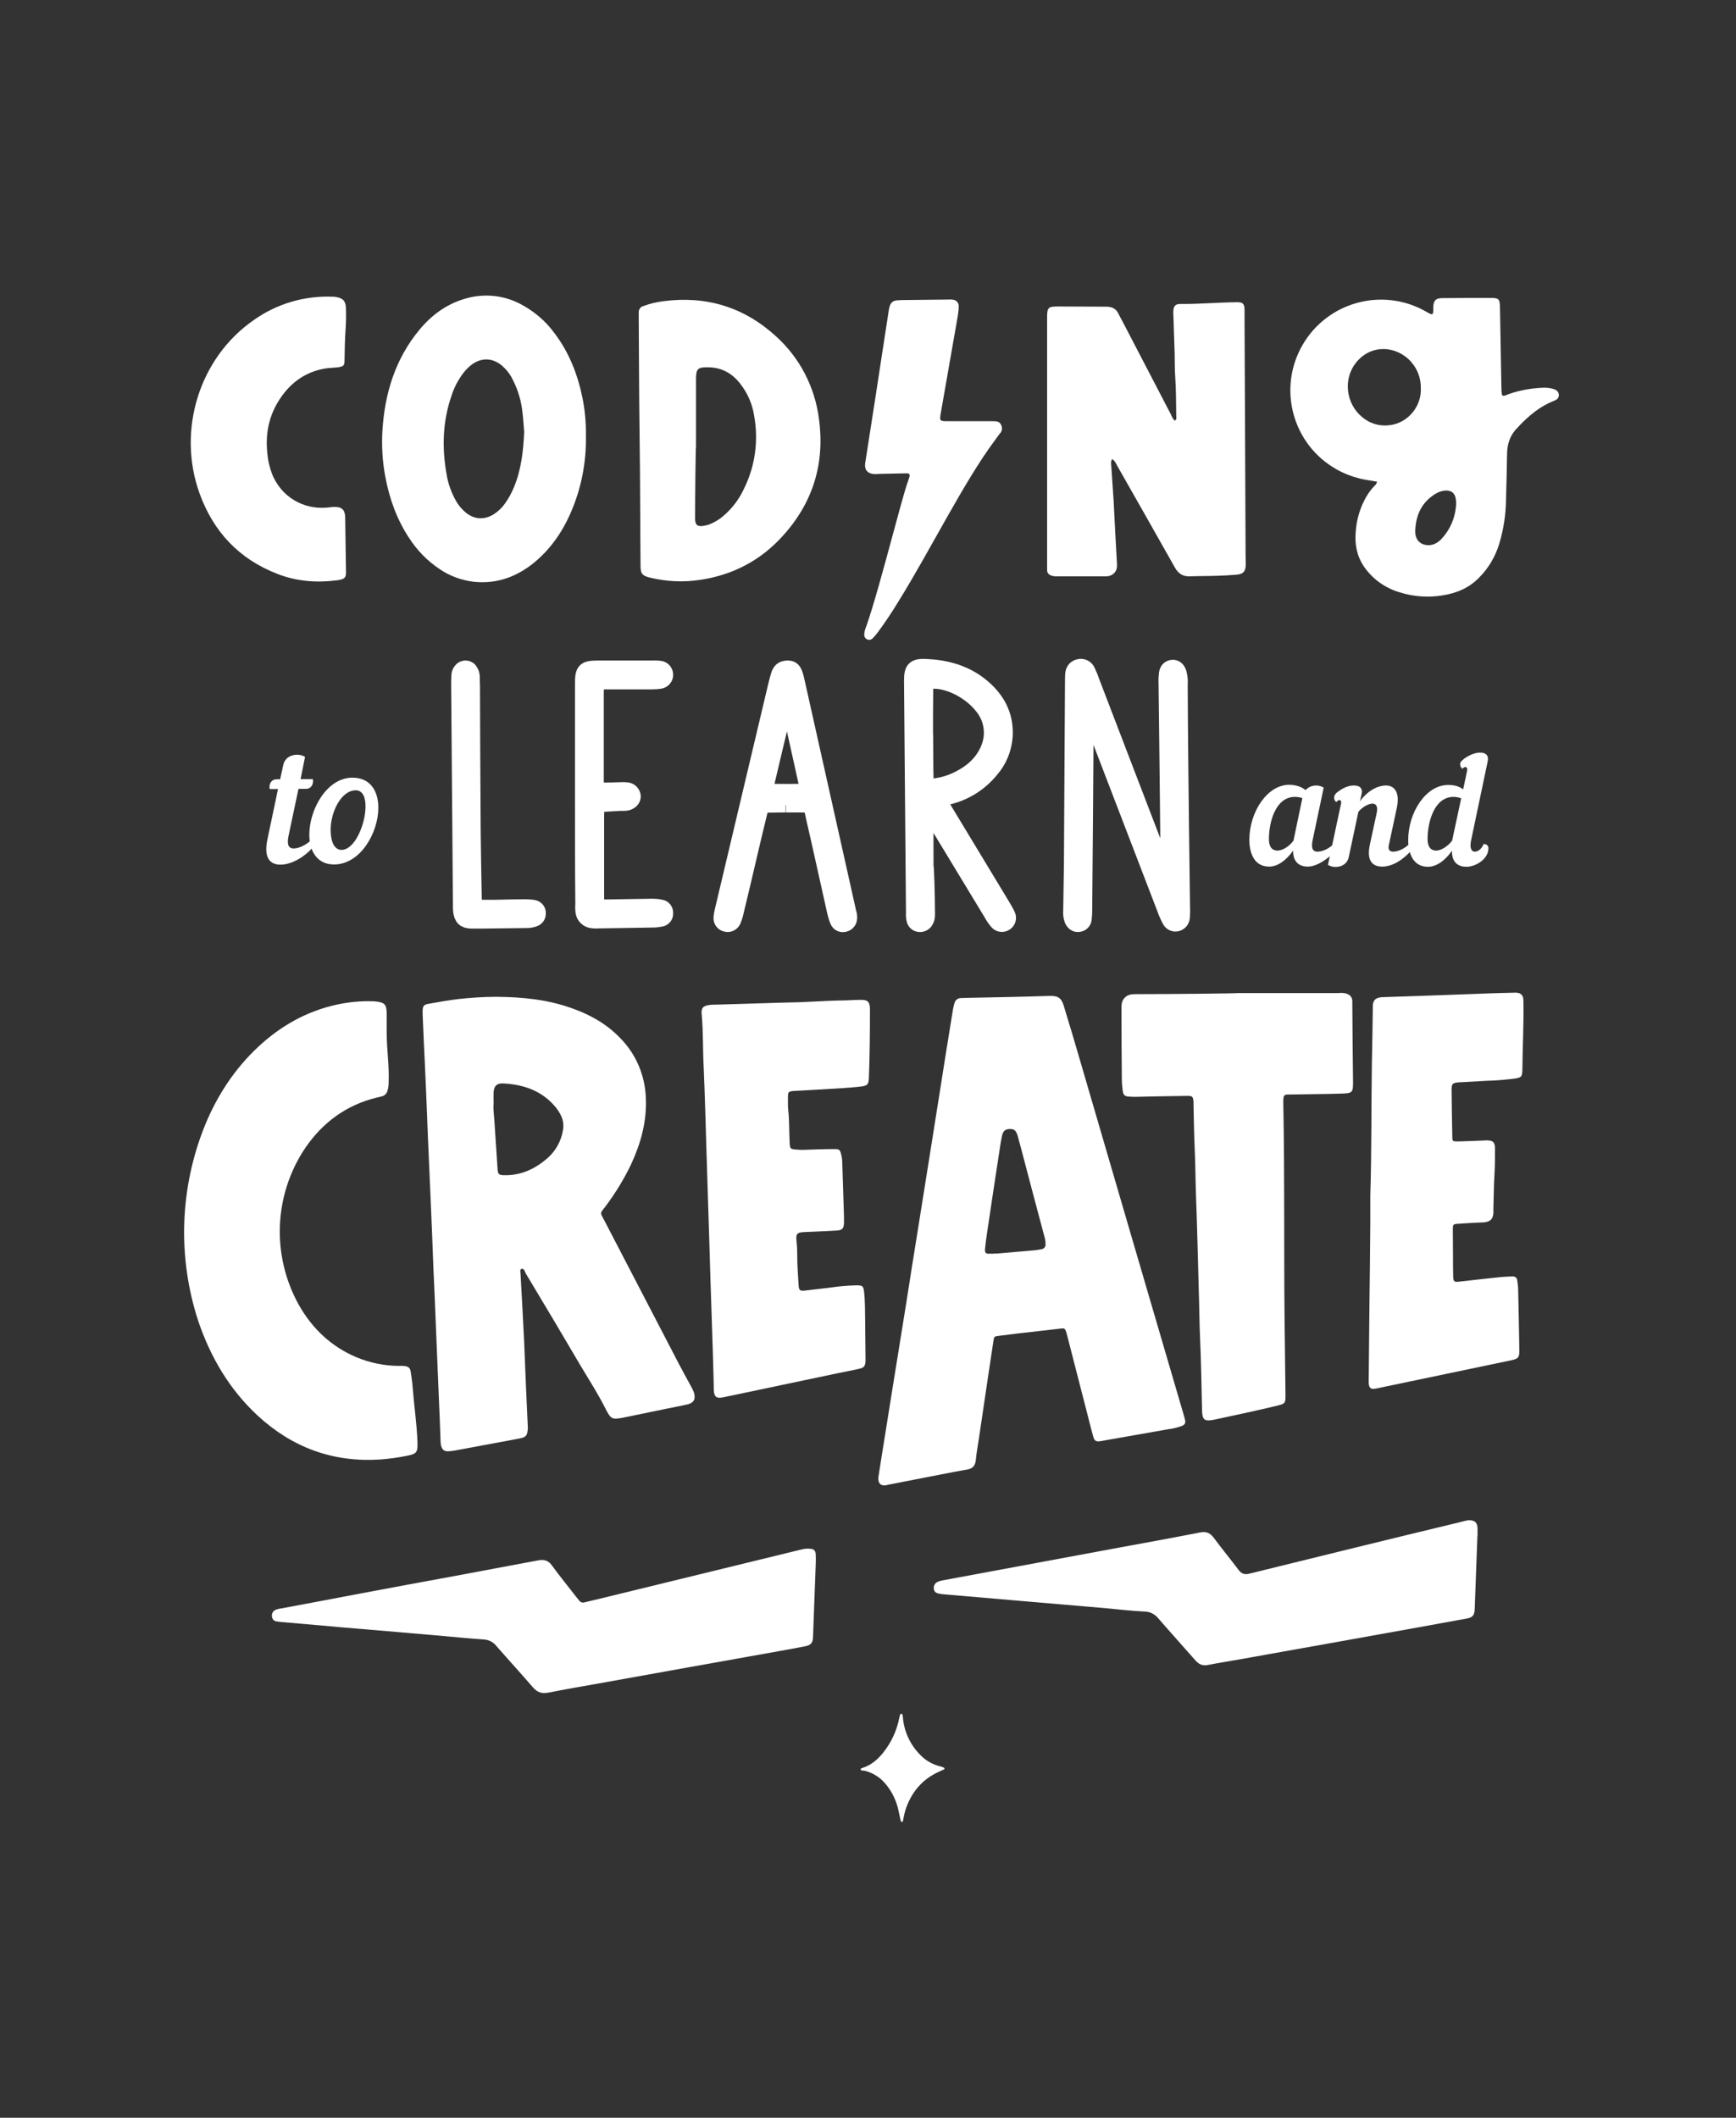 <?xml version="1.0" encoding="utf-8"?>
<!-- Generator: Adobe Illustrator 23.0.3, SVG Export Plug-In . SVG Version: 6.00 Build 0)  -->
<svg version="1.1" id="Layer_1" xmlns="http://www.w3.org/2000/svg" xmlns:xlink="http://www.w3.org/1999/xlink" x="0px" y="0px"
	 viewBox="0 0 976 1190.6" style="enable-background:new 0 0 976 1190.6;" xml:space="preserve">
<rect x="0" y="0" width="976" height="1190.6" fill="#333333" stroke="none"/>
<style type="text/css">
	.st0{fill:#FFFFFF;}
	.st1{fill:#FFFFFF;stroke:#FFFFFF;stroke-width:8.3;stroke-miterlimit:10;}
</style>
<title>C2LC_Lettered Name logo</title>
<g id="Black_on_White">
	<path class="st0" d="M530.3,993.6c0.3,0.1,0.7,0.3,0.7,0.7s-0.3,0.5-0.6,0.6c-0.7,0.3-1.5,0.7-2.2,1c-9.7,4.3-15.8,11.6-19.1,21.5
		c-0.5,1.6-0.9,3.3-1.2,5c-0.1,0.5-0.2,1-0.3,1.5c-0.1,0.2-0.3,0.4-0.5,0.4c-0.3,0-0.5-0.2-0.6-0.4c-0.1-0.3-0.2-0.7-0.3-1.1
		c-0.3-1.4-0.6-2.8-0.9-4.2c-1.2-6.2-4-12-8.3-16.7c-2.8-3-6.3-5.1-10.1-6.2c-0.6-0.2-1.2-0.3-1.8-0.3c-0.5,0-1.1,0-1.2-0.6
		s0.6-0.8,1-0.9c4.8-1.5,8.4-4.6,11.5-8.4c4.6-5.7,7.8-12.5,9.2-19.8c0.1-0.7,0.3-1.3,0.6-1.9c0.1-0.2,0.4-0.4,0.6-0.4
		c0.1,0.1,0.3,0.1,0.4,0.3c0.3,0.5,0.4,1,0.4,1.6c0.6,8.1,4.2,15.8,10,21.5c2.8,2.9,6.3,4.9,10.1,6
		C528.7,993,529.5,993.3,530.3,993.6z"/>
	<path class="st0" d="M830.7,859.6c0,1.5,0,4.3-0.1,4.3c-0.5,13.6-1,27.2-1.5,40.7c-0.1,3.6-1.2,4.8-4.9,5.4
		c-8.6,1.6-17.2,3.1-25.8,4.7c-16.7,3-33.4,6-50.1,9l-50.9,9.1c-6,1.1-12.1,2-18.1,3.2c-3.1,0.7-5.2-0.3-7.2-2.5
		c-7-8-14.1-15.8-21-23.8c-1.9-2.3-4.7-3.7-7.7-3.7c-7.7-0.4-15.4-1.3-23-2c-7.4-0.7-14.8-1.2-22.3-1.9l-22.3-1.9l-23-2
		c-7.4-0.6-14.8-1.3-22.3-1.9c-0.9-0.1-1.8-0.2-2.7-0.4c-1.9-0.4-2.6-1.2-2.8-2.8c-0.2-1.6,0.7-3.2,2.2-3.8c0.8-0.4,1.7-0.6,2.6-0.8
		l43.1-8l52.7-9.8c16.4-3,32.9-6,49.3-9.2c3.3-0.6,5.4,0.3,7.4,2.9c4.5,6.1,9.3,11.9,13.9,18c1.7,2.3,3.3,3,6.2,2.3
		c39.3-9.7,78.7-19.4,118.2-28.9c1.5-0.4,3-0.8,4.6-1.1C829,854.4,830.7,855.9,830.7,859.6z"/>
	<path class="st0" d="M458.6,873.8c0.1,2,0.1,3.9,0,5.9c-0.5,13.4-1,26.9-1.5,40.4c-0.1,3.6-1.1,4.8-4.8,5.5
		c-4.9,1-9.8,1.8-14.6,2.7l-50.9,9.1l-50.1,9c-9.5,1.7-19,3.3-28.5,5.2c-3.7,0.7-6.1-0.2-8.6-3c-6.7-7.8-13.7-15.4-20.5-23.2
		c-1.7-2.2-4.2-3.5-7-3.7c-7.4-0.5-14.8-1.2-22.3-1.9l-24.2-2.1l-22.3-1.9c-7.3-0.6-14.6-1.2-21.9-1.9c-7.7-0.7-15.3-1.3-23-2
		c-1-0.1-2.1-0.2-3.1-0.4c-1.4-0.2-2.3-1.4-2.4-2.8c-0.2-1.5,0.5-2.9,1.9-3.6c0.9-0.4,2-0.7,3-0.8c15-2.8,30-5.6,45.1-8.5
		c17.6-3.3,35.2-6.6,52.8-9.8c15.7-2.9,31.3-5.9,47-8.8c3.2-0.6,5.7,0.1,7.7,3c4.2,5.8,8.8,11.4,13.2,17.1c0.6,0.8,1.3,1.6,2,2.5
		c0.7,1,2,1.4,3.1,1c2.8-0.7,5.6-1.3,8.4-2c37.7-9.2,75.4-18.4,113.1-27.6c1.8-0.5,3.6-0.7,5.4-0.5
		C457.5,870.8,458.5,871.7,458.6,873.8z"/>
	<path class="st0" d="M700.3,313.1c-0.2-44.4-0.4-88.8-0.6-133.2c0-1.9,0-3.8,0-5.8c-0.1-3.3-0.9-4.2-4.2-4.2
		c-10.7,0.1-21.4,1.1-32.1,1c-2.4,0-3.5,1.1-3.7,3.5c-0.1,1-0.1,1.9,0,2.9c0.2,7.2,0.5,14.3,0.7,21.4c0.1,4.3,0,8.5,0.3,12.8
		c0.5,7.4,0.5,14.8,0.6,22.3c0,0.9,0.4,1.9-0.8,2.7c-1.2-1-1.7-2.4-2.3-3.7l-26.8-51.5c-1-1.8-1.9-3.6-2.9-5.5
		c-0.9-1.7-2.6-2.9-4.5-3.2c-1.1-0.2-2.2-0.2-3.3-0.2c-8.5,0-17-0.1-25.6-0.1c-5.9,0-6.4,0.5-6.4,6.3c0,46.2,0,92.4,0,138.6
		c0,1.1,0,2.2,0,3.3c0,1.8,1.1,2.7,2.7,3.2c0.7,0.2,1.3,0.3,2,0.3c9.5,0,19,0,28.5,0c1,0,1.9-0.2,2.8-0.6c2.5-1.3,3.4-3.2,3.3-6
		c-0.7-11.9-1.3-23.9-1.9-35.8c-0.4-6.5-0.9-12.9-1.3-19.3c-0.1-1.3-0.4-2.7,0.4-4.2c1.7,0.9,2.2,2.5,3,3.9c10.8,19,21.6,38,32.3,57
		c2,3.5,4.5,5.2,8.6,5c5.1-0.2,10.2-0.1,15.2-0.3c3.6-0.1,7.2-0.3,10.7-0.6c4-0.3,5.3-1.8,5.4-5.8
		C700.4,315.8,700.3,314.4,700.3,313.1z"/>
	<path class="st0" d="M194.1,292.4c0.1-5.6-1.2-8.2-8.7-7.2c-12.3,1.7-25.5-3.8-31.8-17.2c-1.8-4.2-2.9-8.6-3.3-13.1
		c-1.2-11.1,0.9-21.4,7.1-30.7c6-9.1,14.3-15.1,25.2-17c2.4-0.4,4.9-0.4,7.4-0.7c3.3-0.5,3.7-1,3.7-4.3c0.1-5.8,0.2-11.6,0.6-17.3
		c0.3-3.8,0.3-7.7,0.2-11.5c-0.1-4.3-1.8-5.9-6-6.5c-0.5-0.1-1.1-0.1-1.6-0.1c-15.7-0.6-31.1,3.9-43.9,12.9
		c-31.3,21.5-43.5,62.6-30.8,97.7c7.8,21.6,22.3,37,43.9,45.3c10.6,4.1,21.6,5,32.9,3.6c5.7-0.6,5.6-2.1,5.5-6.2
		C194.5,315.4,194.1,297,194.1,292.4z"/>
	<path class="st0" d="M562.7,238.6c-0.9-1.7-2.6-1.8-4.3-1.8c-4.4,0-8.8,0-13.2,0l0,0c-4,0-8,0-11.9,0c-5.1,0-5.2,0-4.3-5
		c3.2-18.1,6.3-36.2,9.5-54.3c0.3-1.8,0.5-3.5,0.5-5.3c0.1-1.9-1.3-3.5-3.2-3.7c-0.7-0.1-1.4-0.2-2.1-0.1
		c-8.9,0.1-17.8,0.2-26.8,0.3c-1,0-1.9,0.1-2.9,0.2c-1.9,0.1-3.4,1.5-3.8,3.3c-0.3,0.9-0.5,1.9-0.6,2.8c-1.4,9.1-2.8,18.2-4.2,27.3
		c-2.1,13.8-4.2,27.7-6.4,41.5c-0.8,5.6-1.8,11.1-2.6,16.7c-0.5,3.6,1.4,5.8,5,6c1.2,0.1,2.5-0.1,3.7-0.1c4.8-0.1,9.6-0.2,14.4-0.3
		c1.9,0,2.2,0.5,1.7,2.3c-0.5,1.6-1,3.1-1.6,4.7c-4,13.2-10.1,37.1-15.7,56.7c-2.5,8.8-4.9,16.7-6.9,22.4c-0.6,1.4-1,2.8-1.1,4.3
		c-0.2,1.6,0.9,3,2.4,3.2c0.9,0.1,1.7-0.2,2.3-0.8c1.1-1.1,2-2.2,2.9-3.4c4-5.4,8.1-11.5,12.2-18.3c17.6-28.5,36.4-66.5,53.3-89.2
		c1-1.3,1.9-2.7,2.9-4C563.5,242.6,563.7,240.4,562.7,238.6z"/>
	<path class="st0" d="M327.5,223.8c-2.7-13.2-7.5-25.6-15.7-36.4c-5.2-7.2-12.1-12.9-20-16.9c-9.6-4.8-20.7-5.6-30.9-2.4
		c-10.2,3.1-18.4,9.2-25.1,17.3c-13.6,16.4-19.5,35.8-20.8,56.7c-0.5,8.6,0,17.3,1.6,25.8c2.3,12.3,6.4,23.9,13.3,34.4
		c4.5,7,10.3,13,17.2,17.6c5.8,4,12.5,6.4,19.5,7.2c12.1,1.2,22.8-2.4,32.3-9.7c9.9-7.7,16.9-17.6,21.9-29c6-13.7,8.9-28.5,8.6-43.5
		C329.5,237.9,328.9,230.8,327.5,223.8z M289,273.8c-1.4,3.4-3.2,6.7-5.4,9.7c-1.6,2.2-3.7,4.1-6,5.6c-5.3,3.3-10.8,3-15.7-0.9
		c-2.3-1.9-4.3-4.3-5.7-6.9c-2.6-4.7-4.4-9.8-5.2-15.1c-2.6-14.9-2.1-29.5,2.9-43.9c1.5-4.7,3.9-9.1,6.9-13c1.3-1.6,2.8-3.1,4.4-4.3
		c5.4-4,11.4-3.9,16.7,0.3c2.6,2.2,4.8,4.9,6.3,8c3.1,6,5,12.5,5.6,19.2c0.5,3.7,0.6,7.4,0.9,10.4C294.2,253.9,293,264.1,289,273.8z
		"/>
	<path class="st0" d="M460.4,235.3c-2.3-17.8-10.8-34.2-24.1-46.2c-17.9-16.4-39.1-22.9-63.1-19.8c-4,0.5-7.9,1.4-11.6,2.8
		c-1.5,0.4-2.5,1.8-2.5,3.4c0,1.2,0,2.5,0,3.7c0.1,11.7,0.1,23.4,0.2,35c0,11,0.5,45.1,0.5,51.1c0.1,17.5,0.2,34.9,0.3,52.4
		c0,4.9,0.9,6,5.6,7.1c9.1,2.2,18.6,2.6,27.9,1.2c18.1-2.7,33.7-10.7,46.1-24.3C457,282.9,463.9,260.6,460.4,235.3z M407.1,289.7
		c-2.3,2.1-5.1,3.8-8,5c-1.3,0.5-2.6,0.8-4,1c-3.1,0.3-4-0.5-4.3-3.5c0-0.5,0-1.1,0-1.6c0-13.2,0.3-39.5,0.5-39.5
		c0-12.7,0-25.3,0-37.9c0-6,1-6.8,7-6.7c7.4,0.1,13.2,3.3,17.7,9c4.2,5.3,7,11.6,8,18.3c2.5,13.9,0.6,28.2-5.7,40.9
		C415.7,280.4,411.9,285.5,407.1,289.7z M366.6,317.9c0.1,0.2,0.2,0.3,0.3,0.5C366.8,318.2,366.7,318.1,366.6,317.9L366.6,317.9z"/>
	<path class="st0" d="M872.7,218.5c-1.9-0.5-3.8-0.6-5.7-0.5c-6.3,0.3-12.6,1.4-18.6,3.5c-0.8,0.3-1.5,0.6-2.3,0.9
		c-1,0.3-1.7,0-1.8-1c-0.1-1.2-0.2-2.5-0.2-3.7c-0.3-15.1-0.5-30.2-0.8-45.3c-0.1-4.1-0.7-4.9-4.8-4.9c-9.2,0-18.4,0-27.6,0.1
		c-3.7,0-4.9,1.3-5.1,4.9c0,0.7,0,1.4,0,2.1c-0.1,2.3-0.5,2.5-2.4,1.5c-0.6-0.3-1.2-0.7-1.8-1c-24.5-13.9-55.6-5.3-69.5,19.2
		c-13.9,24.5-5.3,55.6,19.2,69.5c4.2,2.4,8.7,4.1,13.4,5.3c3,0.7,6.2,1.1,9.5,1.7c-0.2,0.9-0.7,1.8-1.5,2.4c-2.5,2.6-4.5,5.6-6,8.8
		c-2.6,5.3-4.1,11.1-4.5,17c-0.6,7,0.6,13.6,4.7,19.6c4.8,7,11.9,12,20,14.4c7.6,2.4,15.7,3,23.6,1.8c8.1-1.2,15.3-4.1,21.1-10.1
		c5.3-5.3,9.1-11.8,11.3-19c2.4-8,3.7-16.4,3.8-24.8c0.2-8.7,0.5-17.3,0.6-25.9c0.1-5.8,1.9-10.8,6.1-14.8c0.3-0.3,0.6-0.6,0.8-0.9
		c5.6-5.8,11.7-10.9,19.3-13.9c1.6-0.6,3-1.4,2.9-3.5C876.2,220.1,875.2,219.1,872.7,218.5z M803.3,306.5c-4.4,0-7.3-2.5-7.6-6.9
		c-0.1-0.7,0-1.4,0-2c0.5-8.5,3.8-15.3,11.2-19.9c1.6-1,3.5-1.7,5.4-1.9c3.6-0.3,5.8,1.4,6.2,5c0.2,1.5,0.2,3,0,4.5
		c-0.7,6.6-3.5,12.8-8.1,17.7C808.6,304.9,806.3,306.4,803.3,306.5L803.3,306.5z M762.2,204.1c8.6-11,23.1-9.8,31.2-0.6
		c3.6,4.1,5.5,9.3,5.4,14.7c0.5,10-7.1,19.9-18.1,20.9c-5.5,0.6-11.1-1.2-15.2-4.9C756.7,226.7,755.1,213.2,762.2,204.1z"/>
	<path class="st0" d="M484.1,562.1c-2.8,0-5.6,0.2-8.4,0.3c-11.1,0.1-22.2,1.1-33.3,1.2l-39.8,1.2c-1.3,0-2.6,0-3.8,0.2
		c-3.6,0.5-4.7,1.7-4.3,5.4c0.9,9.7,0.6,19.4,1.1,29.1c0.7,16,1.1,32.1,1.6,48.2c0.5,15.8,1,31.6,1.5,47.4
		c0.5,15.9,0.9,31.9,1.5,47.8c0.4,11,0.7,21.9,1,32.9c0.1,1.9,0,3.8,0.1,5.7c0.2,3.8,1.5,4.8,5.1,4.1c21.7-4.6,43.4-9.1,65.1-13.7
		c3.9-0.8,7.8-1.5,11.6-2.4c2.7-0.6,3.3-1.5,3.5-4.2c0-0.5,0-1,0-1.5c-0.1-7-0.1-14-0.2-21.1c-0.1-5.5,0-11-0.6-16.4
		c-0.4-3.3-0.8-3.6-4-3.7c-4.8,0.1-9.7,0.5-14.5,1.2c-5.1,0.6-10.1,1.2-15.2,1.8c-2.3,0.2-2.9-0.3-3.1-2.7c-0.2-3.3-0.4-6.6-0.6-9.9
		c-0.3-4.7,0-9.4-0.5-14.2c-0.6-5.6-0.2-6,5.6-6.2c5.6-0.2,11.2-0.5,16.8-0.8c3.2-0.2,4-1,4.2-4.2c0-1.1,0-2.3,0-3.5
		c-0.3-10.4-0.7-20.9-1-31.4c-0.1-1.1-0.2-2.3-0.5-3.4c-0.7-2.9-1.1-3.4-4.1-3.3c-5.4,0-10.7,0.2-16.1,0.4c-2,0.1-4.1,0-6.1-0.2
		c-2.2-0.3-2.5-0.6-2.7-2.8c-0.1-0.8,0-1.5-0.1-2.3c-0.3-5.5-0.1-11-0.7-16.5c-0.3-2.5-0.2-5.1-0.2-7.7c0-3.1,0.2-3.3,3.5-3.6
		c0.1,0,0.3,0,0.4,0c8.7-0.5,17.3-1,26-1.5c3.8-0.3,7.6-0.5,11.4-1c3.5-0.5,4-1.2,4.2-4.8c0.5-13,0.6-26,0.6-39
		C489,563.2,487.8,562.1,484.1,562.1z"/>
	<path class="st0" d="M234.7,810.5c-0.4-10.2-1.9-20.3-2.7-30.5c-0.1-1.3-0.2-2.5-0.4-3.8c-0.2-1.7-0.4-3.3-0.7-5
		c-0.3-2.1-1.2-2.9-3.3-3.2c-1-0.1-2-0.2-3.1-0.1c-8.3,0-16.5-1.7-24.2-4.9c-14.1-6-24.7-16-32.3-29.4
		c-15.5-27.9-14.1-62.1,3.8-88.5c9.8-14.2,22.9-23.8,39.8-28c1-0.3,2-0.4,3-0.7c1.5-0.3,2.7-1.5,3.2-3c0.5-1.6,0.7-3.2,0.7-4.9
		c0.4-9.3-1.1-18.6-1.1-27.9V570c0-5.3-1.1-6.5-6.4-7c-0.6-0.1-1.3-0.1-1.9-0.1c-6.6-0.2-13.3,0.5-19.8,1.9
		c-16.9,3.7-31.4,11.9-44,23.6c-13.2,12.3-22.9,27-29.8,43.6c-14.5,35.4-15.9,74.8-3.9,111.1c6.9,20.1,17.4,38,33.1,52.6
		c19.5,18.1,42.6,26.6,69.3,24.8c4.8-0.4,9.6-1,14.4-2C234.4,817.4,234.9,816.5,234.7,810.5z"/>
	<path class="st0" d="M760.3,565.5c0-0.9,0-1.8,0-2.7c-0.1-2.3-1.3-3.5-3.3-4.2c-1.5-0.4-3-0.5-4.6-0.3c-18.8,0-37.5,0-56.3,0
		c0,0.2-37.5,0.6-56.3,0.6c-1.1,0-2.3,0-3.4,0.1c-3,0.2-5.5,2.6-5.8,5.6c-0.1,0.8-0.1,1.5-0.1,2.3c0,13.1,0.1,26.3,0.2,39.4
		c0,2.3,0.2,4.6,0.5,6.8c0.3,2.4,1,3.2,3.3,3.4c1.8,0.1,3.6,0.2,5.3,0.1c9.2-0.2,18.4-0.4,27.6-0.5c3,0,3.3,0.3,3.6,3.2
		c0,0.4,0,0.8,0,1.2c0.2,8.7,0.3,17.3,0.7,26s0.4,17.1,0.7,25.6c0.7,18.2,1.1,36.5,1.6,54.7c0.3,8.5,0.3,17.1,0.7,25.6
		c0.6,13.4,0.8,26.8,1.1,40.2c0.1,5.7,1.3,6.7,7,5.5c5.8-1.3,11.7-2.5,17.6-3.8c6.3-1.4,12.7-2.8,19-4.4c2.8-0.7,3.3-1.5,3.3-4.3
		c0-0.9,0-1.8,0-2.7c-0.2-13.9-0.3-27.8-0.5-41.7c-0.4-40.1,0.1-80.2-0.7-120.2c-0.1-6.5,0.2-5.6,5.6-5.7c9.2-0.2,18.4-0.2,27.6-0.5
		c5.7-0.2,6-0.8,6-6.4C760.5,594.1,760.4,579.8,760.3,565.5z"/>
	<path class="st0" d="M856.5,563.5c0-0.6,0-1.3-0.1-1.9c0-1.7-1.3-3.2-3-3.4c-0.8-0.1-1.5-0.2-2.3-0.1c-4.8,0.1-9.7,0.2-14.5,0.4
		c-19.8,0.7-39.5,1.5-59.3,2.1c-4,0.1-5.5,1.9-5.5,5.2c0,0.5,0,1,0,1.5c-0.1,9.8-0.3,19.6-0.5,29.5c-0.4,24.8-0.1,49.5-0.9,75.4
		c0,4.5,0,10.1,0,15.7c-0.1,15.7-0.3,31.4-0.5,47.1c-0.1,13.9-0.3,27.8-0.4,41.7c0,0.3,0,0.5,0,0.8c0.2,3,1.3,3.8,4.3,3.1l76-15.9
		c3.7-0.8,4.5-1.6,4.4-5.5c-0.2-11.7-0.4-23.5-0.7-35.2c-0.1-1.4-0.3-2.8-0.5-4.2c-0.1-1.3-1.1-2.2-2.4-2.2c-0.1,0-0.2,0-0.2,0
		c-2,0.1-4.1,0.1-6.1,0.3c-7.9,0.8-15.7,1.7-23.6,2.6c-3.2,0.4-3.6,0.1-3.7-3.1s-0.1-6.4-0.1-9.6c0-5.5-0.1-11-0.1-16.5
		c0-3,0.2-3.1,2.9-3.3c4.1-0.3,8.1-0.5,12.2-0.7c1-0.1,2,0,3.1-0.2c3.1-0.5,4.4-2,4.6-5.2c0-0.8,0-1.5,0-2.3
		c0.2-6.4,0.2-12.8,0.6-19.1c0.3-5,0.3-10,0.3-14.9c0-3.5-1.2-4.5-4.7-4.5c-0.6,0-1.3,0.1-1.9,0.1c-4.7,0.2-9.4,0.4-14.2,0.5
		c-3,0-3.2,0-3.2-2.8c-0.2-8.8-0.3-17.6-0.4-26.4c0-3.2,0.6-3.7,3.8-4c5.3-0.3,10.7-0.6,16.1-0.9c5.4-0.1,10.7-0.6,16-1.3
		c3.3-0.5,3.8-1.2,3.9-4.6C856,589,856.7,576.3,856.5,563.5z"/>
	<path class="st0" d="M666.2,798c-0.2-1-0.6-2-0.8-2.9C646,729,626.7,662.9,607.4,596.8c-3-10.4-6.1-20.8-9.3-31.2
		c-1.3-4.3-3-5.9-8.1-5.7c-15.6,0.5-31.1,0.8-46.7,1.1c-1,0-2,0.1-3.1,0.1c-1.7,0-3.2,1.2-3.6,2.9c-0.3,1.1-0.6,2.2-0.8,3.3
		c-0.4,2.3-0.7,4.5-1.1,6.8c-2.2,13.6-4.4,27.2-6.5,40.8c-1.9,11.9-3.8,23.9-5.7,35.9c-2.2,13.6-4.3,27.2-6.5,40.8
		c-2.2,13.5-4.3,26.9-6.4,40.4c-2.4,15.1-4.9,30.2-7.3,45.3c-2.2,14-4.5,28-6.7,41.9c-0.6,3.9-1.2,7.8-1.8,11.5
		c-0.1,3.4,1.3,4.7,4.4,4.3c0.4-0.1,0.8-0.2,1.1-0.3l29.3-5.7c5.1-1,10.3-2,15.4-2.9c2.9-0.5,4.3-2.2,4.6-5.2
		c0.4-4.2,1.2-8.3,1.8-12.5c1.7-11.5,3.4-22.9,5.1-34.4c1-6.7,2-13.3,3-20c0.4-2.7,0.5-2.7,3.1-3c3.2-0.4,6.3-0.8,9.5-1.2
		c7.8-0.9,15.7-1.8,23.6-2.7c4.1-0.5,4.1-0.9,5.3,3.8c3.9,15.3,7.9,30.6,11.8,45.9c0.9,3.6,1.8,7.2,2.8,10.7
		c0.7,2.6,1.5,3.1,4.2,2.7c0.4,0,0.7-0.2,1.1-0.2c12.3-2.2,24.6-4.3,36.9-6.5c2.7-0.3,5.3-1,7.8-1.9
		C666.3,800.8,666.6,800,666.2,798z M553.8,702.2c0.3-3.4,0.8-6.8,1.3-10.2c2.2-15,4.5-30,6.8-45c0.4-2.8,0.8-5.5,1.4-8.3
		s1.8-3.9,4.3-4s3.6,0.8,4.5,3.7c0.8,2.8,1.5,5.7,2.3,8.5c4.2,16,8.4,32,12.7,48c0.5,1.5,0.7,3,0.7,4.5c0.2,1.5-0.9,2.8-2.4,2.9
		c0,0,0,0,0,0c-1.6,0.3-3.3,0.6-4.9,0.7c-6.8,0.6-13.7,1.2-20.6,1.8c0,0,0-0.1,0-0.1c-1.2,0.1-2.3,0.2-3.4,0.1
		C554.3,705,553.6,704.4,553.8,702.2z M619.3,803.1c0-0.1,0-0.1-0.1-0.2S619.3,803,619.3,803.1z"/>
	<path class="st0" d="M567.4,650.1c-0.2,0.4-0.3,0.8-0.5,1.2C567,650.9,567.2,650.5,567.4,650.1z"/>
	<path class="st0" d="M580.1,695.5c0.1,0.5,0.2,0.9,0.3,1.4C580.3,696.4,580.2,696,580.1,695.5z"/>
	<path class="st0" d="M390.4,783.8c-0.3-1.2-0.8-2.4-1.4-3.5c-2.4-4.4-4.8-8.7-7.1-13.1c-14-26.9-28-53.9-42-80.8
		c-2.8-5.3-2.6-3.9,0.6-8.3c5.5-7.3,10.3-15.2,14.3-23.5c5.5-11.9,8.9-24.1,8.3-37.3c-0.4-12.6-5.5-24.7-14.4-33.7
		c-7.5-7.8-16.6-13-26.7-16.6c-13.7-5-28-6.5-42.9-6.6c-7.3,0-14.5,0.5-21.8,1.3c-5.4,0.7-10.8,1.6-16.2,2.6
		c-2.9,0.5-3.4,1.2-3.5,4.1c0,0.5,0,1,0,1.5c0.4,10.3,0.9,20.6,1.4,31c0.6,13,1.1,26,1.6,39c0.5,11.3,1,22.7,1.5,34
		c0.6,13.3,1.1,26.5,1.6,39.8c0.5,11,1,21.9,1.4,32.9c0.5,12.9,1.1,25.8,1.6,38.6c0.4,8.4,0.7,16.8,1,25.3c0,0.8,0.1,1.5,0.3,2.3
		c0.6,2.3,1.8,3.2,4.2,3.1c1.2-0.1,2.3-0.2,3.4-0.4c12.2-2.3,24.3-4.5,36.5-6.8c3.5-0.7,4.3-1.5,4.6-5c0.1-0.8,0.1-1.5,0-2.3
		c-0.3-7.4-0.7-14.8-1-22.2c-0.4-8.2-0.6-16.3-1-24.5c-0.6-12.6-1.3-25.2-2-37.8c0-1.2-0.6-3.2,0.4-3.5c1.7-0.5,1.9,1.6,2.6,2.7
		c10.4,17.3,20.7,34.6,30.9,52c4.7,7.9,9.7,15.6,13.8,23.8c3.1,6.1,3.7,6.3,10.4,5c8.2-1.7,16.5-3.4,24.7-5.1
		c3.9-0.8,7.8-1.5,11.6-2.4C390.1,788.3,390.9,786.9,390.4,783.8z M283.8,660.7c-3.5,0-3.9-0.5-4.1-4c-0.6-8.7-1.1-17.3-1.7-25.9
		c-0.2-3.5-0.8-7.1-0.5-10.3c0-2.4-0.1-4.5,0-6.5c0.3-3.6,1.9-5.1,5.5-4.9c11.4,0.6,21.5,4.1,29.1,13c1.4,1.7,2.6,3.5,3.5,5.5
		c1.1,2.5,1.4,5.2,0.9,7.8c-1,6.1-4.1,11.7-8.7,15.7C300.9,657.1,293.1,660.8,283.8,660.7z"/>
	<path class="st1" d="M656,490.4c0.9-2.6,0.6-4.7,0.6-6.7c-0.3-33.2-0.7-66.5-1.1-99.7c-0.1-1.8,0-3.5,0.2-5.3
		c0.3-2.2,1.5-3.4,3.3-3.6s3.1,0.8,3.9,2.9c0.6,2.2,0.9,4.5,0.7,6.8c0.1,14,0.1,27.9,0.3,41.9c0.3,27.9,0.6,55.9,1,83.8
		c0.1,1.8,0,3.5-0.1,5.3c-0.1,1.8-1.5,3.4-3.3,3.7c-1.6,0.3-3.2-0.5-4-2c-1-1.9-1.9-3.8-2.6-5.8c-13.3-34.7-26.6-69.3-39.9-103.9
		c-0.8-2.2-1.3-4.7-3-6.4c-0.8,0.2-1.4,1-1.2,1.9c-0.1,1.9-0.1,3.9-0.1,5.8c-0.2,34.3-0.5,68.6-0.8,102.9c0,1.6-0.1,3.2-0.3,4.8
		c-0.2,1.7-1.6,2.9-3.3,3c-1.8,0.2-2.9-0.9-3.7-2.5c-0.6-1.7-0.9-3.4-0.7-5.2c0.1-8.7,0.3-17.3,0.4-26c0.2-34.1,0.4-68.3,0.6-102.4
		c0-1.6,0-3.2,0.1-4.8c0.3-2.4,1.5-3.7,3.5-4.2c2.1-0.6,4.4,0.5,5.2,2.6c0.8,1.8,1.6,3.5,2.2,5.4c13,34,26.1,68,39.1,101.9
		C653.6,486.5,653.9,488.5,656,490.4z"/>
	<path class="st1" d="M521.5,512.5c0,1.8,0.2,3.5-0.8,5.2c-0.7,1.5-2.3,2.3-3.9,2.1c-1.5-0.1-2.7-1.2-3-2.7
		c-0.3-1.2-0.4-2.5-0.3-3.7c-0.4-43.6-0.7-87.2-1.1-130.9c0-6.6,1.6-8.2,8.2-7.9c11.2,0.5,21.7,3.3,30.7,10.4
		c9.3,7.4,14.6,16.8,13.9,28.9c-0.5,7-3.1,13.6-7.7,18.9c-6.2,7.7-14.7,13.1-24.3,15.4c-6.1,1.5-4.9,2.3-2.3,6.5
		c10.9,18,21.8,36.1,32.7,54.1c1.1,1.8,2.2,3.7,3.1,5.6c0.9,1.9,0.1,4.1-1.8,5c-1.5,0.7-3.3,0.4-4.4-0.9c-1.3-1.5-2.4-3.1-3.3-4.8
		c-10.7-17.6-21.3-35.2-32-52.8c-1-1.6-1.6-4.6-3.5-4.1c-2.1,0.5-0.9,3.4-1,5.1c-0.1,8.3,0,16.7,0,25C521,487,521.5,504,521.5,512.5
		z M520.4,411.6L520.4,411.6c0.1,2,0.1,3.9,0.1,5.9c0.1,6.5,0,13.1,0.2,19.7c0.1,4.4,0.8,5,5.1,4.5c4.6-0.6,9-2,13.1-4.1
		c6-3,11.1-7,14.6-12.8c3.7-6.2,4.9-12.8,2.7-19.9c-3.8-12.1-21-23.2-33.5-21.7c-1.2,0.1-2,0.7-2.1,1.9c-0.1,1.4-0.1,2.8-0.1,4.3
		C520.4,396.8,520.4,404.2,520.4,411.6L520.4,411.6z"/>
	<path class="st1" d="M432.5,452.7c-4,0.1-4.3,0.3-5.3,4.3c-2,8-3.8,16-5.7,23.9c-2.5,10.7-5,21.4-7.6,32.1c-0.3,1.5-0.8,3-1.4,4.5
		c-0.7,1.7-2.5,2.7-4.3,2.2c-1.8-0.3-3.1-2-2.9-3.8c0.1-1.4,0.4-2.8,0.7-4.1c9.3-39.4,18.7-78.7,28-118.1c1.1-4.6,2.1-9.2,3.4-13.7
		c0.9-3.2,2.3-4.3,5-4.5c2.3-0.1,3.6,0.6,4.5,2.8c0.6,1.5,1,3,1.3,4.5c9.7,43.4,19.4,86.8,29.1,130.2c0.4,1.2,0.6,2.4,0.4,3.6
		c-0.2,1.6-1.4,2.9-3,3.2c-1.6,0.4-3.3-0.4-3.9-1.9c-0.7-1.6-1.2-3.3-1.6-5c-4-17.7-7.8-35.4-11.9-53.1c-1.7-7.2-0.3-7.2-8.7-7.2
		c-2.3,0-4.5,0-6.8,0C442,452.6,435.7,452.6,432.5,452.7z M442.3,396.4c-1.1,0.9-1.1,2-1.3,3c-3.3,13.6-6.5,27.1-9.7,40.7
		c-0.2,0.7-0.3,1.4-0.3,2.1c-0.2,2,0.1,2.5,2.2,2.6c5.8,0.1,11.5,0.1,17.3,0c2.9,0,3.3-0.7,2.9-3.5c-0.1-0.7-0.3-1.4-0.5-2
		c-2.9-13.1-5.8-26.2-8.7-39.3C443.8,398.6,443.7,397.4,442.3,396.4L442.3,396.4z"/>
	<path class="st1" d="M327.4,446.4c0-20.7,0-41.3,0-62c0-7.7,1.1-8.9,8.7-8.9c10.3,0,20.7,0,31,0c1.2-0.1,2.5,0,3.7,0.1
		c1.8,0.1,3.3,1.5,3.5,3.4c0.2,2-1.2,3.8-3.3,4.1c-1.4,0.2-2.8,0.3-4.2,0.3c-8.2,0-16.5,0-24.7,0c-1.4,0-2.8,0-4.2,0.1
		c-1.3-0.1-2.4,0.9-2.4,2.2c0,0,0,0,0,0.1c-0.1,1.2-0.2,2.4-0.2,3.7c0,16.3,0,32.6,0,48.9c0,0.9,0,1.8,0.1,2.6
		c0.2,2.6,0.6,3.1,3.2,3.1c3.5,0,7-0.1,10.5-0.2c1.2-0.1,2.5,0,3.7,0.1c1.8,0.3,3.1,1.8,3.3,3.6c0,1.8-1.1,2.9-2.6,3.6
		s-3.1,0.5-4.6,0.5c-3.5,0.2-7,0.4-10.5,0.6c-1.5,0-2.8,1.2-2.8,2.7c0,0.1,0,0.3,0,0.4c0,1-0.1,2.1-0.1,3.1c0,15.1,0,30.1,0,45.2
		c0,6.1,0.2,6.2,6.2,6.1c8.2-0.1,16.5-0.3,24.7-0.4c1.7,0,3.5,0.1,5.2,0.5c1.6,0.2,2.8,1.7,2.7,3.4c0.2,1.7-1,3.2-2.6,3.5
		c-1.5,0.3-3.1,0.5-4.7,0.5c-10.3,0.2-20.7,0.3-31,0.5c-1.1,0.1-2.1,0-3.1-0.1c-2.7-0.3-4.9-2.4-5.2-5.1c-0.2-1.6-0.2-3.1-0.1-4.7
		C327.4,487.4,327.4,466.9,327.4,446.4L327.4,446.4z"/>
	<path class="st1" d="M265,517.9c-4-0.1-5.6-1.7-6.1-5.7c-0.1-1-0.1-2.1-0.1-3.1c-0.3-41-0.7-81.9-1-122.9c0-2.1,0-4.2,0.1-6.3
		c0-1.1,0.4-2.1,1-2.9c1-1.5,3-2,4.6-1c0.5,0.3,0.8,0.7,1.1,1.2c0.7,1.1,1,2.3,1,3.5c0,1.6,0,3.1,0.1,4.7
		c0.1,27.3,0.2,54.6,0.4,81.9c0.1,12.6,0.4,25.2,0.6,37.8c0,0.7,0.1,1.4,0.1,2.1c0,2,1,2.8,2.9,2.8c3,0,6,0,8.9,0
		c5.4-0.1,10.9-0.3,16.3-0.3c1.7,0,3.5,0.1,5.2,0.4c1.6,0.3,2.8,1.8,2.6,3.4c0.1,1.5-0.8,2.8-2.2,3.3c-1.6,0.6-3.4,0.9-5.2,0.8
		C290.4,517.6,270.1,518,265,517.9z"/>
	<path class="st0" d="M167.8,443.5l-5.6,26.5c-1.1,5.3,0.4,7,2.8,7c3.5,0,7.6-2.4,9.9-4.7c0.9,0.4,1.6,1.3,1.6,2.3
		c0,0.8-0.3,1.5-0.9,2.1c-4.4,5-11.6,9.4-17.9,9.4c-5.8,0-9.5-3.6-7.4-14l6-28.5h-4.7c-0.5-3,1-5.5,4-5.5h1.9l1.7-7.8
		c0.9-4.4,4.5-6,7.9-6c1.6,0,3.1,0.4,4.4,1.2L169,438h6.9c0.5,3-1,5.5-4,5.5L167.8,443.5z"/>
	<path class="st0" d="M212.7,454.1c0,14.1-10.1,31.9-24.9,31.9c-9.7,0-13.9-7.8-13.9-16.7c0-14.3,9.9-32.1,24.2-32.1
		C208.3,437.2,212.7,444.8,212.7,454.1z M185.9,466.3c0,8.3,2.8,11.5,6.1,11.5c7.5,0,13.5-14.5,13.5-24.5c0-5.1-1.6-9-5.5-9
		C191.5,444.4,185.9,457,185.9,466.3L185.9,466.3z"/>
	<path class="st0" d="M734,444.2c1.5-1.7,3.7-2.6,6-2.6c1.5,0,2.9,0.4,4.2,1.2l-6.2,29.4c-1.1,5,0.3,6.6,2.7,6.6
		c3.3,0,7.1-2.2,9.3-4.5c0.9,0.3,1.5,1.2,1.5,2.1c0,0.7-0.3,1.5-0.8,2c-4.2,4.7-10.6,8.8-15.4,8.8c-4.2,0-8.4-2-8.3-9
		c-3.7,5.3-8.5,9-13.5,9c-9.3,0-11.1-9.3-11.1-15c0-15.6,10-31,22.4-31C728.8,441.3,731.7,442.3,734,444.2z M732.2,448.7
		c-1.4-0.5-2.8-0.7-4.2-0.7c-10.8,0-14.6,14-14.6,23.8c0,4.5,2,6.4,4.8,6.4s6.6-2.3,9-5.6L732.2,448.7z"/>
	<path class="st0" d="M751.2,445.9c3-2.4,6.2-4.3,10-4.3c3.2,0,5.1,1.5,4.3,4.9l-0.9,4c3.7-5.3,9.4-8.9,14.6-8.9
		c4.7,0,8.1,3.7,6,13.1l-4.4,20.5c-0.5,2.6,0.6,3.6,2.4,3.6c3.3,0,7.1-2.2,9.3-4.5c0.9,0.3,1.5,1.2,1.5,2.1c0,0.7-0.3,1.5-0.8,2
		c-4.2,4.7-10.1,8.8-16.1,8.8c-4.5,0-9.2-2.2-6.9-12.6L774,457c0.8-3.7-0.4-5.2-2.4-5.2c-2.4,0-6,2.2-7.9,4.6l-5.4,25.4
		c-0.9,4.1-4.3,5.6-7.5,5.6c-1.5,0-2.9-0.4-4.2-1.2l7.3-34.2c0.4-1.4-0.1-2.2-0.9-2.2c-0.4,0-1,0.4-1.8,1.1
		c-1.4-1.2-1.5-3.2-0.3-4.6C751,446.1,751.1,446,751.2,445.9z"/>
	<path class="st0" d="M816.3,478.3c-3.7,5.3-8.5,9-13.5,9c-9.3,0-11.1-9.3-11.1-15c0-15.6,10-31,22.4-31c3.7,0,6.4,0.8,8.5,2.5
		l2.2-10.4c0.5-2.4-1.2-2.9-2.6-1.2c-0.9-0.7-1.4-1.7-1.3-2.8c0-2,6.4-6.3,11.2-6.3c3.2,0,5,1.5,4.3,4.9l-9.3,44.3
		c-1,4.5,0.2,6.5,2,6.5c1.6,0,3.7-1.1,5-4.3c1.7,0,2.7,0.9,2.7,2.4c0,6.2-7.3,10.4-12.3,10.4C820.2,487.3,816.2,485.3,816.3,478.3z
		 M816.4,472.6l5.1-23.8c-1.4-0.5-2.8-0.8-4.3-0.8c-10.8,0-14.6,14-14.6,23.8c0,4.5,2,6.4,4.8,6.4S814,475.8,816.4,472.6
		L816.4,472.6z"/>
</g>
</svg>
